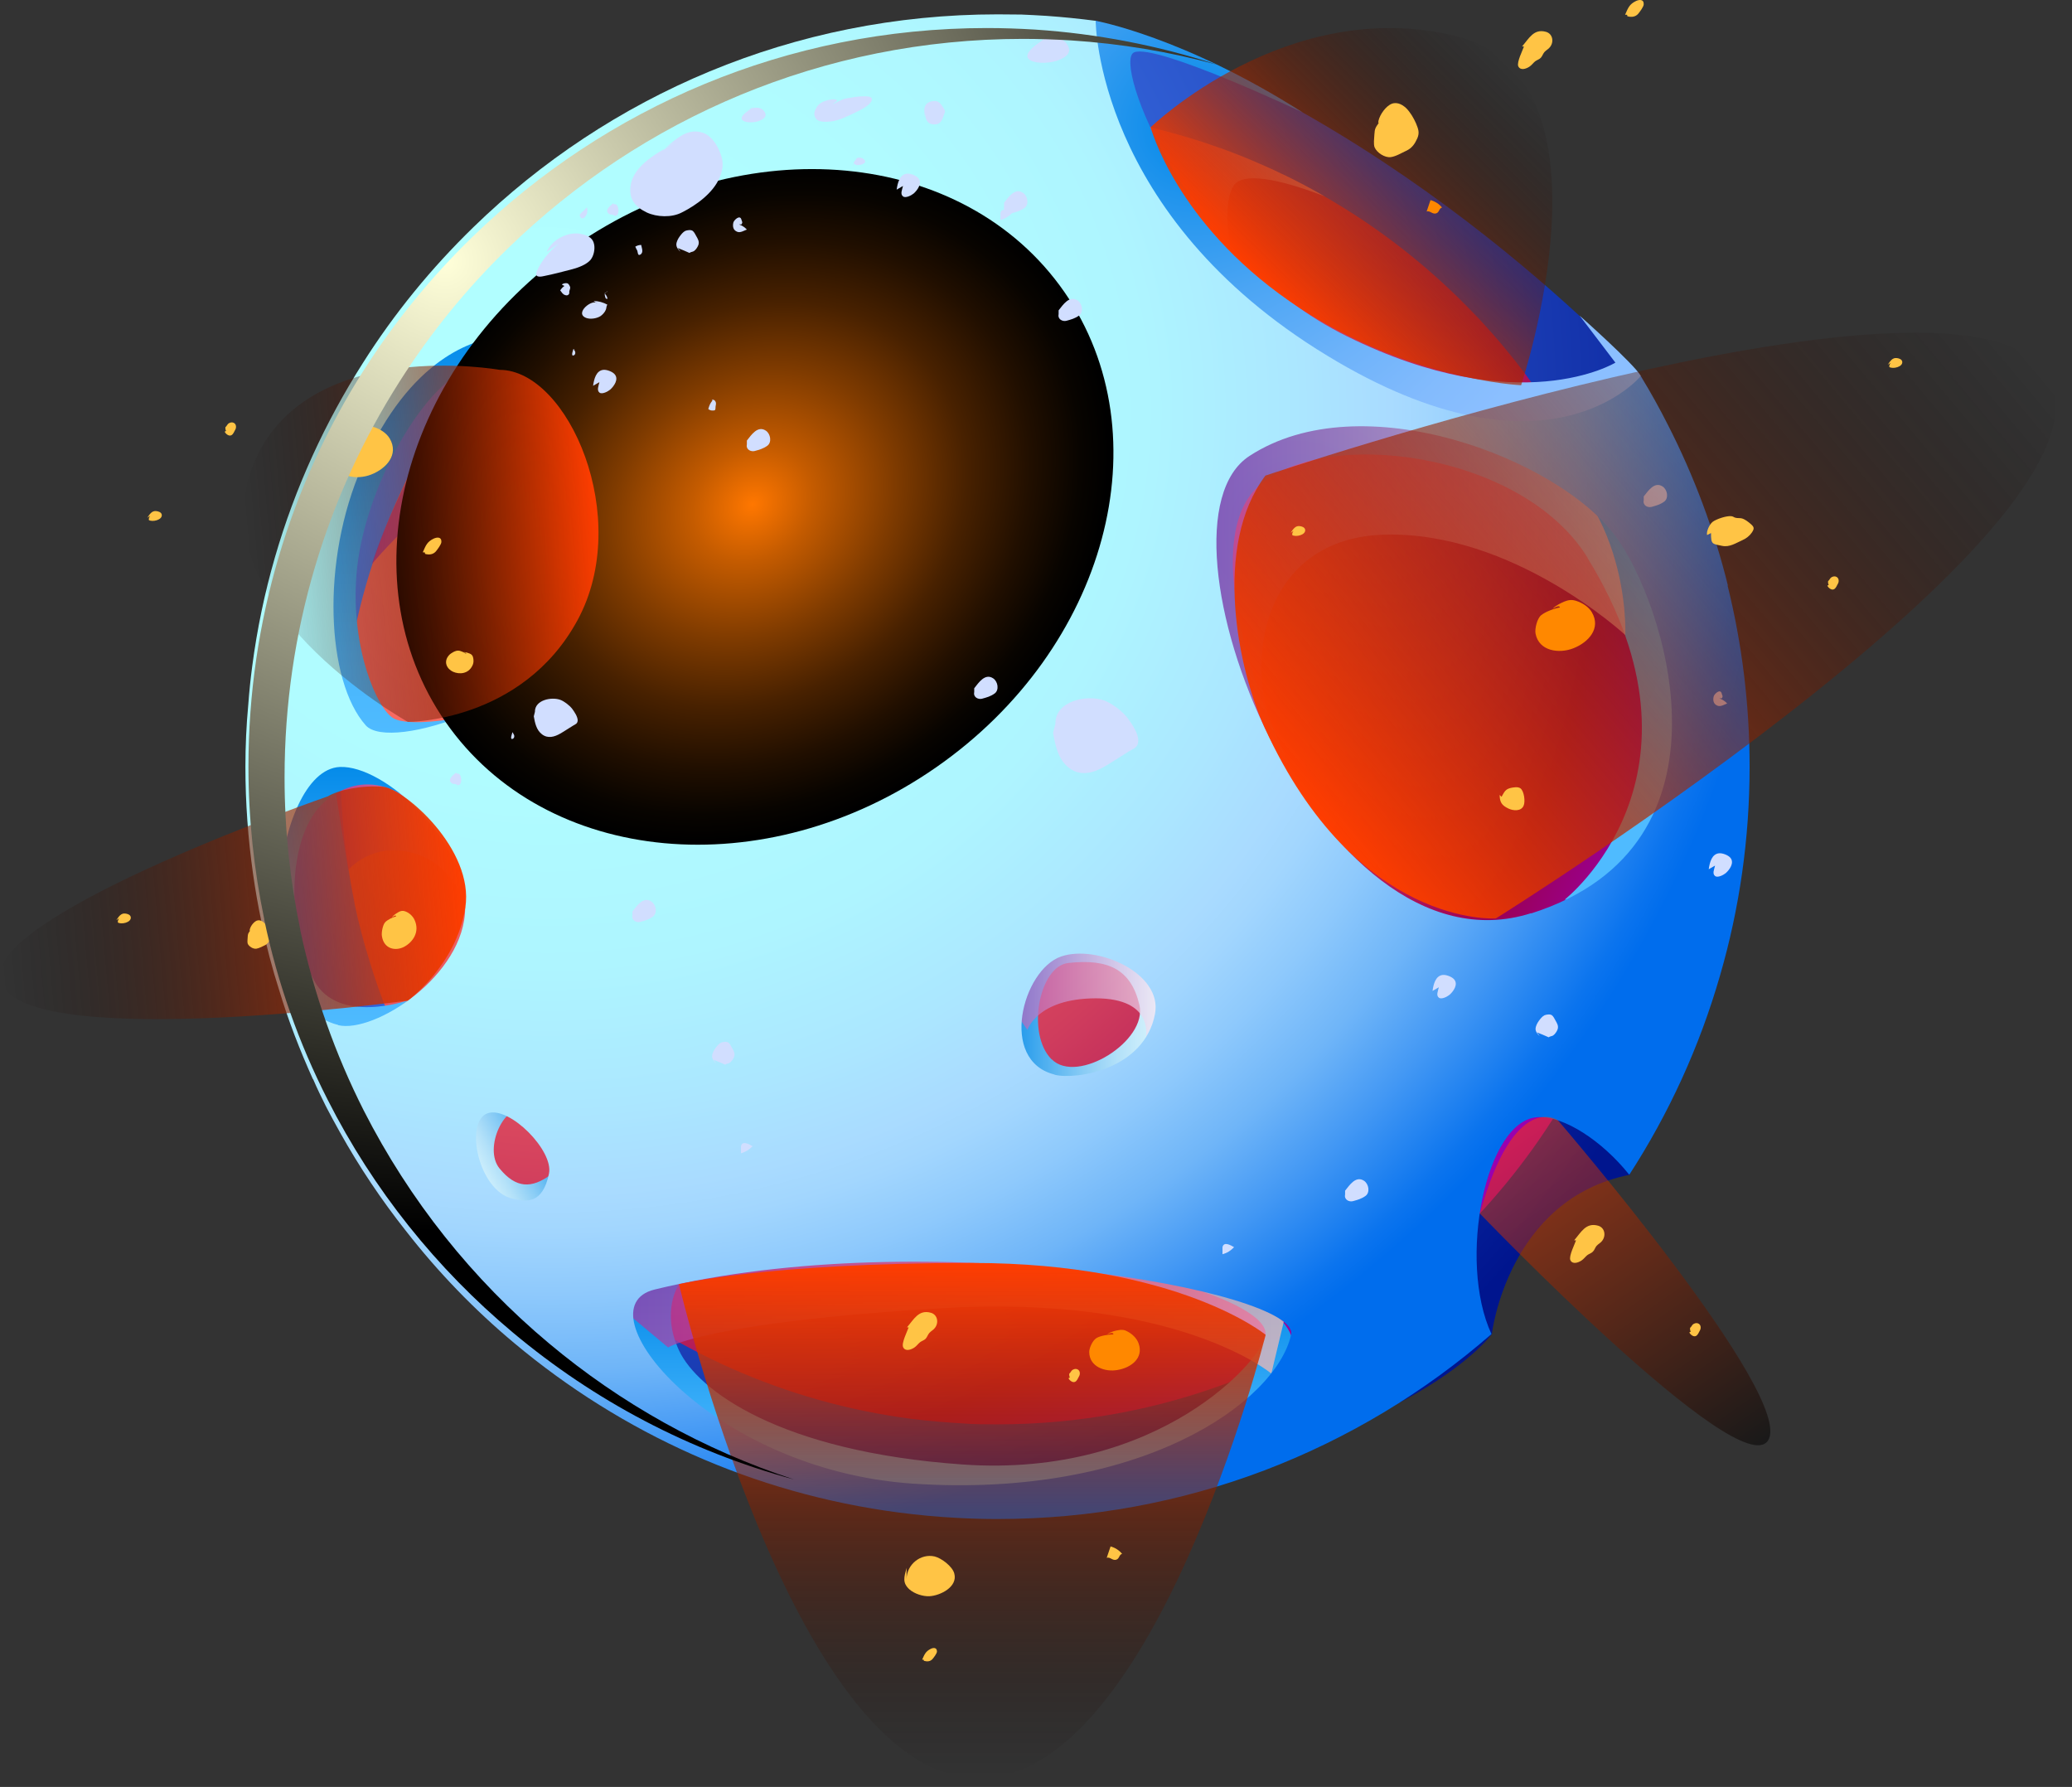 <?xml version="1.0" encoding="UTF-8"?> <svg xmlns="http://www.w3.org/2000/svg" width="109" height="94" viewBox="0 0 109 94" fill="none"><rect x="0" y="0" width="109" height="94" fill="#333333" stroke="none"/> <path fill-rule="evenodd" clip-rule="evenodd" d="M86.32 19.796C86.32 19.796 74.02 6.275 57.64 1.095C57.64 1.095 28.27 6.205 21.3 18.015C14.33 29.826 10.38 50.785 21.3 63.656C32.22 76.525 44.45 80.665 59.53 78.135C74.61 75.606 78.48 70.175 78.48 70.175C78.48 70.175 79.3 63.075 85.74 61.795C85.74 61.795 94.68 35.935 86.33 19.796H86.32Z" fill="url(#paint0_radial_909_1176)"></path> <path fill-rule="evenodd" clip-rule="evenodd" d="M87.07 40.335C87.07 43.655 86.6 46.875 85.72 49.915C83.97 56.025 80.57 61.435 76.03 65.655C72.79 68.675 68.96 71.085 64.75 72.685C60.93 74.135 56.8 74.925 52.47 74.925C51.86 74.925 51.24 74.925 50.63 74.875C49.73 74.825 48.83 74.745 47.94 74.635C41.26 73.765 35.19 70.985 30.27 66.855C28.42 65.315 26.74 63.575 25.26 61.685C24.14 60.255 23.12 58.745 22.23 57.145C22.02 56.765 21.82 56.375 21.61 55.995C21.61 55.975 21.61 55.975 21.61 55.955C21.39 55.545 21.2 55.125 21.01 54.705C20.41 53.385 19.88 52.015 19.46 50.615C19.14 49.605 18.87 48.575 18.65 47.525C18.65 47.525 18.65 47.505 18.65 47.495C18.5 46.755 18.37 46.015 18.27 45.255C18.04 43.645 17.92 42.015 17.92 40.355C17.92 39.395 17.95 38.435 18.04 37.505C18.09 36.905 18.16 36.325 18.23 35.725C18.67 32.315 19.62 29.075 21 26.065C21.67 24.585 22.45 23.155 23.31 21.795C24.76 19.515 26.47 17.425 28.39 15.555C34.62 9.495 43.13 5.765 52.5 5.765C52.87 5.765 53.23 5.765 53.59 5.785C53.98 5.805 54.36 5.815 54.75 5.835C55.14 5.855 55.53 5.885 55.91 5.935C57.49 6.095 59.04 6.345 60.55 6.715C61.64 6.985 62.72 7.285 63.77 7.655C64.49 7.895 65.19 8.165 65.88 8.455C66.39 8.675 66.9 8.895 67.41 9.145C67.5 9.185 67.58 9.225 67.67 9.265C68.36 9.605 69.04 9.965 69.7 10.345C72.26 11.815 74.61 13.605 76.71 15.655C77.08 16.025 77.45 16.395 77.82 16.785C78.06 17.045 78.3 17.315 78.54 17.585C78.94 18.035 79.33 18.515 79.71 18.985C81.09 20.735 82.3 22.625 83.32 24.615C84.5 26.935 85.44 29.415 86.08 32.005C86.74 34.675 87.09 37.455 87.09 40.345L87.07 40.335Z" fill="url(#paint1_radial_909_1176)"></path> <path fill-rule="evenodd" clip-rule="evenodd" d="M83.52 29.345C80.06 23.725 69.54 22.425 66.16 25.615C63.14 28.455 65.89 37.035 69.02 42.485C69.02 42.485 59.52 28.475 65.79 22.845C72.06 17.215 84.89 24.415 87.51 28.845C90.13 33.275 89.22 41.685 87.51 44.675C85.8 47.665 82.31 47.325 82.31 47.325C82.31 47.325 90.59 40.845 83.51 29.345H83.52Z" fill="url(#paint2_radial_909_1176)"></path> <path style="mix-blend-mode:multiply" opacity="0.71" fill-rule="evenodd" clip-rule="evenodd" d="M19.56 29.675C19.56 29.675 24.8 23.315 28.66 24.205C32.52 25.095 30.6 31.965 30.6 31.965L34.49 20.785C34.49 20.785 27.38 17.895 25.03 19.225C25.03 19.225 21.28 24.405 19.56 29.675Z" fill="url(#paint3_linear_909_1176)"></path> <path fill-rule="evenodd" clip-rule="evenodd" d="M35.72 67.555C35.72 67.555 34.75 68.945 35.72 71.035C36.69 73.115 40.99 76.355 50.62 77.035C61.06 77.775 66.5 71.395 66.58 70.215C66.66 69.035 63.35 67.975 63.35 67.975C63.35 67.975 67.05 68.105 67.92 70.235C68.79 72.365 61.73 79.765 49.97 78.725C38.21 77.685 32.4 70.705 32.47 68.835C32.54 66.965 35.72 67.565 35.72 67.565V67.555Z" fill="url(#paint4_linear_909_1176)"></path> <path fill-rule="evenodd" clip-rule="evenodd" d="M28.67 19.845C28.67 19.845 27.01 18.725 25.04 19.225C22.39 19.885 19.09 25.725 18.75 30.255C18.45 34.175 19.87 37.325 20.7 37.785C21.53 38.245 24.02 37.785 24.02 37.785C24.02 37.785 21.73 39.445 18.45 38.295C15.17 37.145 16.75 27.455 18.45 23.305C20.15 19.155 25.45 16.475 26.79 16.755C28.13 17.035 28.68 19.845 28.68 19.845H28.67Z" fill="url(#paint5_linear_909_1176)"></path> <path fill-rule="evenodd" clip-rule="evenodd" d="M62.61 49.405C61.78 48.295 57.03 47.145 57.03 47.145L54.61 49.825C52.84 50.335 51.59 55.915 53.11 57.155C54.63 58.405 60.67 58.125 61.6 55.775C62.52 53.425 63.44 50.515 62.61 49.415V49.405ZM55.32 55.725C53.98 54.385 54.66 50.825 56.2 50.655C58.28 50.425 59.5 50.975 59.94 52.865C60.38 54.755 56.67 57.065 55.33 55.725H55.32Z" fill="url(#paint6_linear_909_1176)"></path> <path fill-rule="evenodd" clip-rule="evenodd" d="M26.06 64.385C26.87 64.845 29.73 64.225 29.73 64.225L30.08 61.875C30.83 61.055 29.59 57.225 28.38 56.875C27.17 56.525 24.12 58.405 24.44 60.135C24.76 61.865 25.26 63.935 26.07 64.395L26.06 64.385ZM27.71 58.385C28.86 58.845 29.71 61.255 28.97 61.795C27.97 62.525 27.15 62.525 26.28 61.465C25.41 60.405 26.56 57.925 27.71 58.375V58.385Z" fill="url(#paint7_linear_909_1176)"></path> <path style="mix-blend-mode:multiply" opacity="0.71" fill-rule="evenodd" clip-rule="evenodd" d="M85.5 33.405C85.5 33.405 79.58 27.915 72.79 28.125C66 28.335 65.1 35.815 67.72 39.965C70.33 44.115 59.98 36.735 59.98 36.735V20.775C59.98 20.775 72.54 19.535 79.21 22.555C85.88 25.575 85.5 33.395 85.5 33.395V33.405Z" fill="url(#paint8_linear_909_1176)"></path> <path style="mix-blend-mode:multiply" opacity="0.71" fill-rule="evenodd" clip-rule="evenodd" d="M64.91 9.755C63.96 11.085 65.31 15.845 65.31 15.845L54.6 10.755L55.89 5.915C57.47 6.075 59.02 6.325 60.53 6.695C61.62 6.965 62.7 7.265 63.75 7.635C64.47 7.875 65.17 8.145 65.86 8.435C66.37 8.655 66.88 8.875 67.39 9.125C67.48 9.165 67.56 9.205 67.65 9.245C68.34 9.585 69.02 9.945 69.68 10.325C67.98 9.675 65.51 8.905 64.9 9.755H64.91Z" fill="url(#paint9_linear_909_1176)"></path> <path style="mix-blend-mode:multiply" opacity="0.71" fill-rule="evenodd" clip-rule="evenodd" d="M18.32 45.765C18.32 45.765 19.57 44.245 21.78 44.885C23.99 45.525 24.48 47.735 24.48 47.735L26.28 41.305L18.9 39.695L17.55 40.975L18.32 45.775V45.765Z" fill="url(#paint10_linear_909_1176)"></path> <path style="mix-blend-mode:multiply" opacity="0.71" fill-rule="evenodd" clip-rule="evenodd" d="M54.05 54.175C54.05 54.175 54.55 52.525 57.64 52.515C60.73 52.515 60.28 54.555 60.28 54.555L62.38 50.605L56.24 46.935L50.62 49.325L54.05 54.175Z" fill="url(#paint11_linear_909_1176)"></path> <path style="mix-blend-mode:multiply" opacity="0.71" fill-rule="evenodd" clip-rule="evenodd" d="M35.14 70.885C35.14 70.885 37.13 69.555 49.54 68.815C61.94 68.075 66.88 72.255 66.88 72.255L68.29 66.375L43.56 61.135L31.96 64.545L31.28 67.655L35.14 70.875V70.885Z" fill="url(#paint12_linear_909_1176)"></path> <path fill-rule="evenodd" clip-rule="evenodd" d="M21.23 41.875C21.23 41.875 19.23 40.325 17.09 42.165C15.05 43.915 15.06 48.855 16.52 51.575C17.78 53.915 21.45 52.625 21.45 52.625C21.45 52.625 18.52 55.265 16.21 53.645C13.9 52.035 13.44 43.085 15.47 40.545C17.5 38.005 21.22 41.865 21.22 41.865L21.23 41.875Z" fill="url(#paint13_linear_909_1176)"></path> <path fill-rule="evenodd" clip-rule="evenodd" d="M90.9 30.805C90.17 27.845 89.1 25.005 87.74 22.345C87.3 21.475 86.83 20.625 86.32 19.795C83.3 21.265 78.66 21.965 72.25 18.725C63.65 14.385 59.44 5.965 57.64 1.095C56.79 0.985 55.92 0.895 55.06 0.835C54.61 0.805 54.17 0.785 53.73 0.765C53.32 0.765 52.9 0.755 52.48 0.755C41.75 0.755 32.03 5.015 24.9 11.955C22.69 14.105 20.74 16.485 19.09 19.095C18.1 20.655 17.21 22.285 16.44 23.975C14.87 27.425 13.78 31.135 13.27 35.035C13.18 35.715 13.11 36.385 13.06 37.075C12.96 38.145 12.91 39.235 12.91 40.335C12.91 42.245 13.05 44.105 13.31 45.955C13.43 46.815 13.58 47.665 13.76 48.515C13.76 48.515 13.76 48.535 13.76 48.555C14.01 49.755 14.32 50.945 14.69 52.095C15.17 53.695 15.78 55.255 16.46 56.765H16.47C16.68 57.255 16.91 57.725 17.15 58.205C17.16 58.215 17.17 58.225 17.17 58.245C17.4 58.685 17.64 59.125 17.88 59.555C18.9 61.385 20.06 63.115 21.35 64.745C23.04 66.915 24.96 68.905 27.07 70.665C32.71 75.385 39.64 78.565 47.29 79.565C48.3 79.695 49.33 79.795 50.36 79.845C51.05 79.885 51.76 79.905 52.46 79.905C57.42 79.905 62.14 79.005 66.52 77.345C70.93 75.665 74.96 73.225 78.46 70.175C76.67 66.325 78.15 58.885 80.91 58.765C82.27 58.705 84.27 59.995 85.71 61.795C87.79 58.585 89.41 55.055 90.49 51.295C91.5 47.815 92.04 44.135 92.04 40.335C92.04 37.045 91.64 33.855 90.88 30.795L90.9 30.805ZM17.79 53.915C12.91 52.735 14.33 40.495 17.88 40.345C20.23 40.245 24.47 44.175 24.47 47.745C24.47 51.315 19.68 54.385 17.78 53.925L17.79 53.915ZM55.48 56.525C52.53 55.795 53.79 51.015 55.82 50.315C57.7 49.665 61.17 51.185 60.76 53.335C60.21 56.255 56.62 56.815 55.48 56.535V56.525ZM26.97 63.055C25.15 62.645 24.41 58.955 25.67 58.555C26.83 58.195 29.13 60.535 28.88 61.735C28.54 63.375 27.67 63.215 26.97 63.055ZM30.37 32.625C28.74 36.855 20.52 39.595 19.24 38.155C17.18 35.845 16.85 29.525 19.06 24.505C21.6 18.725 25.01 17.865 26.3 17.705C27.59 17.555 33.48 24.505 30.36 32.625H30.37ZM48.04 78.045C37.36 77.335 30.49 68.805 34.43 67.835C48.81 64.325 68.43 67.925 67.92 70.215C67.11 73.775 60 78.835 48.04 78.045ZM80.55 48.035C69.25 51.625 60.02 27.695 65.73 23.985C71.63 20.135 81.95 24.115 84.98 28.195C87.52 31.605 91.85 44.445 80.56 48.045L80.55 48.035Z" fill="url(#paint14_radial_909_1176)"></path> <path style="mix-blend-mode:screen" d="M49.238 40.369C58.227 34.122 61.249 22.922 55.988 15.353C50.727 7.784 39.176 6.712 30.188 12.959C21.199 19.206 18.177 30.407 23.438 37.976C28.698 45.545 40.25 46.616 49.238 40.369Z" fill="url(#paint15_radial_909_1176)"></path> <path fill-rule="evenodd" clip-rule="evenodd" d="M68.53 5.915C68.53 5.915 60.81 2.265 59.66 2.755C58.51 3.245 62.4 13.525 70.87 17.695C79.93 22.166 84.98 19.076 84.98 19.076L83.1 16.605C83.1 16.605 85.94 19.125 86.32 19.776C86.32 19.776 81.44 25.776 69.83 18.715C57.64 11.316 57.64 1.095 57.64 1.095C57.64 1.095 62.26 1.925 68.53 5.915Z" fill="url(#paint16_radial_909_1176)"></path> <g style="mix-blend-mode:multiply"> <path fill-rule="evenodd" clip-rule="evenodd" d="M32.27 10.685C32.11 10.815 31.77 11.065 32.04 11.255C32.11 11.305 32.18 11.275 32.26 11.305C32.32 11.325 32.34 11.375 32.41 11.345C32.63 11.265 32.54 10.635 32.29 10.755L32.27 10.685Z" fill="#D1DEFF"></path> <path fill-rule="evenodd" clip-rule="evenodd" d="M24 40.635C23.84 40.765 23.5 41.015 23.77 41.205C23.84 41.255 23.91 41.225 23.99 41.255C24.05 41.275 24.07 41.325 24.14 41.295C24.36 41.215 24.27 40.585 24.02 40.705L24 40.635Z" fill="#D1DEFF"></path> <path fill-rule="evenodd" clip-rule="evenodd" d="M33.42 12.975C33.52 12.915 33.62 12.885 33.73 12.885C33.75 13.025 33.88 13.285 33.68 13.395C33.52 13.485 33.57 13.195 33.49 13.125L33.42 12.975Z" fill="#D1DEFF"></path> <path fill-rule="evenodd" clip-rule="evenodd" d="M35.65 13.045C35.86 13.125 36.07 13.215 36.27 13.305C36.34 13.245 36.44 13.255 36.51 13.205C36.61 13.135 36.7 12.995 36.74 12.885C36.8 12.705 36.71 12.565 36.63 12.425C36.58 12.335 36.52 12.205 36.44 12.145C36.34 12.075 36.16 12.105 36.05 12.145C35.93 12.205 35.83 12.335 35.75 12.445C35.67 12.555 35.58 12.725 35.58 12.865C35.58 13.005 35.69 13.165 35.8 13.235L35.65 13.045Z" fill="#D1DEFF"></path> <path fill-rule="evenodd" clip-rule="evenodd" d="M37.53 55.745C37.74 55.825 37.95 55.915 38.15 56.005C38.22 55.945 38.32 55.955 38.39 55.905C38.49 55.835 38.58 55.695 38.62 55.585C38.68 55.405 38.59 55.265 38.51 55.125C38.46 55.035 38.4 54.905 38.32 54.845C38.22 54.775 38.04 54.805 37.93 54.845C37.81 54.905 37.71 55.035 37.63 55.145C37.55 55.255 37.46 55.425 37.46 55.565C37.46 55.705 37.57 55.865 37.68 55.935L37.53 55.745Z" fill="#D1DEFF"></path> <path fill-rule="evenodd" clip-rule="evenodd" d="M80.85 54.305C81.06 54.385 81.27 54.475 81.47 54.565C81.54 54.505 81.64 54.515 81.71 54.465C81.81 54.395 81.9 54.255 81.94 54.145C82 53.965 81.91 53.825 81.83 53.685C81.78 53.595 81.72 53.465 81.64 53.405C81.54 53.335 81.36 53.365 81.25 53.405C81.13 53.465 81.03 53.595 80.95 53.705C80.87 53.815 80.78 53.985 80.78 54.125C80.78 54.265 80.89 54.425 81 54.495L80.85 54.305Z" fill="#D1DEFF"></path> <path fill-rule="evenodd" clip-rule="evenodd" d="M29.69 15.045C29.6 15.105 29.53 15.185 29.47 15.275C29.56 15.385 29.6 15.485 29.74 15.525C29.8 15.545 29.86 15.545 29.91 15.495C29.97 15.435 29.94 15.365 29.95 15.315C29.99 15.175 30.03 15.135 29.95 15.005C29.9 14.925 29.87 14.895 29.78 14.895C29.72 14.895 29.59 14.915 29.56 14.975L29.68 15.035L29.69 15.045Z" fill="#D1DEFF"></path> <path fill-rule="evenodd" clip-rule="evenodd" d="M30.17 18.355C30.17 18.355 29.99 18.795 30.2 18.685C30.3 18.625 30.27 18.465 30.2 18.415V18.375L30.17 18.355Z" fill="#D1DEFF"></path> <path fill-rule="evenodd" clip-rule="evenodd" d="M26.96 38.525C26.96 38.525 26.78 38.965 26.99 38.855C27.09 38.795 27.06 38.635 26.99 38.585C26.99 38.575 26.99 38.555 27 38.545L26.96 38.525Z" fill="#D1DEFF"></path> <path fill-rule="evenodd" clip-rule="evenodd" d="M37.48 21.065C37.34 21.245 37.32 21.325 37.26 21.515C37.32 21.575 37.44 21.605 37.51 21.595C37.63 21.595 37.64 21.555 37.64 21.435C37.64 21.345 37.68 21.265 37.66 21.175C37.64 21.085 37.54 20.985 37.44 21.045L37.48 21.065Z" fill="#D1DEFF"></path> <path fill-rule="evenodd" clip-rule="evenodd" d="M31.81 15.445C31.89 15.515 31.94 15.605 31.96 15.715C31.85 15.745 31.84 15.635 31.82 15.545C31.79 15.405 31.86 15.445 31.92 15.335C31.93 15.335 31.94 15.335 31.96 15.335L31.81 15.425V15.445Z" fill="#D1DEFF"></path> <path fill-rule="evenodd" clip-rule="evenodd" d="M30.71 11.085C30.62 11.145 30.55 11.225 30.49 11.315C30.54 11.385 30.52 11.495 30.64 11.485C30.73 11.485 30.8 11.385 30.84 11.315C30.89 11.235 30.89 11.165 30.9 11.075C30.9 11.025 30.9 10.835 30.82 10.965L30.71 11.075V11.085Z" fill="#D1DEFF"></path> <path fill-rule="evenodd" clip-rule="evenodd" d="M44.85 8.815C44.88 8.715 44.89 8.575 44.95 8.485C44.96 8.455 45 8.435 45.02 8.405C45.08 8.315 45.06 8.305 45.16 8.295C45.27 8.295 45.35 8.295 45.44 8.375C45.75 8.625 44.96 8.815 44.93 8.575L44.85 8.805V8.815Z" fill="#D1DEFF"></path> <path fill-rule="evenodd" clip-rule="evenodd" d="M47.5 9.795C47.46 9.975 47.34 10.215 47.51 10.335C47.65 10.435 47.95 10.275 48.07 10.175C48.27 9.995 48.52 9.645 48.32 9.385C48.21 9.235 47.89 9.115 47.71 9.135C47.33 9.175 47.22 9.615 47.17 9.975L47.5 9.785V9.795Z" fill="#D1DEFF"></path> <path fill-rule="evenodd" clip-rule="evenodd" d="M31.53 20.115C31.49 20.295 31.38 20.535 31.54 20.655C31.68 20.755 31.98 20.595 32.1 20.495C32.3 20.315 32.55 19.965 32.35 19.705C32.24 19.555 31.92 19.435 31.74 19.455C31.36 19.495 31.25 19.935 31.2 20.295L31.53 20.105V20.115Z" fill="#D1DEFF"></path> <path fill-rule="evenodd" clip-rule="evenodd" d="M75.69 51.945C75.65 52.125 75.53 52.365 75.7 52.485C75.84 52.585 76.14 52.425 76.26 52.325C76.46 52.145 76.71 51.795 76.51 51.535C76.4 51.385 76.08 51.265 75.9 51.285C75.52 51.325 75.41 51.765 75.36 52.125L75.69 51.935V51.945Z" fill="#D1DEFF"></path> <path fill-rule="evenodd" clip-rule="evenodd" d="M90.22 45.545C90.18 45.725 90.06 45.965 90.23 46.085C90.37 46.185 90.67 46.025 90.79 45.925C90.99 45.745 91.24 45.395 91.04 45.135C90.93 44.985 90.61 44.865 90.43 44.885C90.05 44.925 89.94 45.365 89.89 45.725L90.22 45.535V45.545Z" fill="#D1DEFF"></path> <path fill-rule="evenodd" clip-rule="evenodd" d="M48.66 6.165C48.62 5.855 48.56 5.555 48.84 5.395C48.99 5.305 49.26 5.275 49.4 5.385C49.5 5.465 49.59 5.605 49.65 5.705C49.74 5.865 49.72 5.865 49.67 6.005C49.56 6.335 49.48 6.545 49.16 6.545C48.73 6.545 48.66 6.215 48.66 5.795V6.165Z" fill="#D1DEFF"></path> <path fill-rule="evenodd" clip-rule="evenodd" d="M52.63 11.575C52.86 11.515 53.07 11.385 53.24 11.205C53.07 11.105 52.7 10.885 52.63 11.205V11.575Z" fill="#D1DEFF"></path> <path fill-rule="evenodd" clip-rule="evenodd" d="M38.98 60.665C39.21 60.605 39.42 60.475 39.59 60.295C39.42 60.195 39.05 59.975 38.98 60.295V60.665Z" fill="#D1DEFF"></path> <path fill-rule="evenodd" clip-rule="evenodd" d="M64.31 65.975C64.55 65.915 64.75 65.785 64.92 65.605C64.75 65.505 64.38 65.285 64.31 65.605V65.975Z" fill="#D1DEFF"></path> <path fill-rule="evenodd" clip-rule="evenodd" d="M55.69 16.325C55.92 16.035 56.26 15.515 56.69 15.805C56.94 15.975 57.01 16.415 56.77 16.595C56.55 16.755 56.35 16.805 56.1 16.875C55.91 16.925 55.63 16.805 55.69 16.525V16.335V16.325Z" fill="#D1DEFF"></path> <path fill-rule="evenodd" clip-rule="evenodd" d="M33.27 47.945C33.5 47.655 33.84 47.135 34.27 47.425C34.52 47.595 34.59 48.035 34.35 48.215C34.13 48.375 33.93 48.425 33.68 48.495C33.49 48.545 33.21 48.425 33.27 48.145V47.955V47.945Z" fill="#D1DEFF"></path> <path fill-rule="evenodd" clip-rule="evenodd" d="M70.76 62.635C70.99 62.345 71.33 61.825 71.76 62.115C72.01 62.285 72.08 62.725 71.84 62.905C71.62 63.065 71.42 63.115 71.17 63.185C70.98 63.235 70.7 63.115 70.76 62.835V62.645V62.635Z" fill="#D1DEFF"></path> <path fill-rule="evenodd" clip-rule="evenodd" d="M39.29 23.175C39.52 22.885 39.86 22.365 40.29 22.655C40.54 22.825 40.61 23.265 40.37 23.445C40.15 23.605 39.95 23.655 39.7 23.725C39.51 23.775 39.23 23.655 39.29 23.375V23.185V23.175Z" fill="#D1DEFF"></path> <path fill-rule="evenodd" clip-rule="evenodd" d="M52.82 10.665C53.05 10.375 53.39 9.855 53.82 10.145C54.07 10.315 54.14 10.755 53.9 10.935C53.68 11.095 53.48 11.145 53.23 11.215C53.04 11.265 52.76 11.145 52.82 10.865V10.675V10.665Z" fill="#D1DEFF"></path> <path fill-rule="evenodd" clip-rule="evenodd" d="M86.47 26.115C86.7 25.825 87.04 25.305 87.47 25.595C87.72 25.765 87.79 26.205 87.55 26.385C87.33 26.545 87.13 26.595 86.88 26.665C86.69 26.715 86.41 26.595 86.47 26.315V26.125V26.115Z" fill="#D1DEFF"></path> <path fill-rule="evenodd" clip-rule="evenodd" d="M51.25 36.205C51.48 35.915 51.82 35.395 52.25 35.685C52.5 35.855 52.57 36.295 52.33 36.475C52.11 36.635 51.91 36.685 51.66 36.755C51.47 36.805 51.19 36.685 51.25 36.405V36.215V36.205Z" fill="#D1DEFF"></path> <path fill-rule="evenodd" clip-rule="evenodd" d="M35.54 7.465C34.71 7.995 33.32 8.645 33.17 9.785C33.08 10.475 33.4 10.875 34.02 11.175C34.55 11.425 35.34 11.455 35.87 11.175C36.63 10.795 37.51 10.155 37.85 9.355C38.1 8.775 38.06 8.375 37.78 7.795C37.63 7.485 37.34 7.115 37.01 6.995C35.95 6.625 35.31 7.665 34.53 8.135L35.54 7.465Z" fill="#D1DEFF"></path> <path fill-rule="evenodd" clip-rule="evenodd" d="M38.88 11.805C39.04 11.865 39.18 11.955 39.29 12.075C39.13 12.135 38.95 12.255 38.79 12.195C38.57 12.115 38.53 11.915 38.58 11.705C38.61 11.595 38.81 11.395 38.93 11.445C38.99 11.475 39 11.545 39.02 11.605C39.06 11.715 39.06 11.685 39.01 11.805H38.89H38.88Z" fill="#D1DEFF"></path> <path fill-rule="evenodd" clip-rule="evenodd" d="M90.45 36.735C90.61 36.795 90.75 36.885 90.86 37.005C90.7 37.065 90.52 37.185 90.36 37.125C90.14 37.045 90.1 36.845 90.15 36.635C90.18 36.525 90.38 36.325 90.5 36.375C90.56 36.405 90.57 36.475 90.59 36.535C90.63 36.645 90.63 36.615 90.58 36.735H90.46H90.45Z" fill="#D1DEFF"></path> <path fill-rule="evenodd" clip-rule="evenodd" d="M29.37 12.825C28.91 13.225 28.48 13.705 28.24 14.275C28.12 14.565 28.34 14.585 28.6 14.525C29.11 14.425 29.63 14.285 30.13 14.155C30.43 14.075 30.86 13.915 31.07 13.665C31.23 13.465 31.3 13.135 31.26 12.885C31.21 12.545 30.97 12.405 30.65 12.325C29.94 12.125 29.02 12.595 28.76 13.255L29.36 12.825H29.37Z" fill="#D1DEFF"></path> <path fill-rule="evenodd" clip-rule="evenodd" d="M31.23 15.835C31.49 15.835 31.73 15.905 31.95 16.025C31.89 16.105 31.91 16.205 31.87 16.295C31.82 16.425 31.69 16.565 31.58 16.635C31.38 16.755 31.06 16.805 30.84 16.725C30.18 16.475 31.19 15.685 31.42 15.965L31.24 15.845L31.23 15.835Z" fill="#D1DEFF"></path> <path fill-rule="evenodd" clip-rule="evenodd" d="M43.79 5.495C44.04 5.375 44.26 5.225 44.53 5.175C44.84 5.125 45.12 5.065 45.44 5.065C45.6 5.065 45.95 5.055 45.85 5.305C45.74 5.585 45.14 5.845 44.9 5.965C44.49 6.155 44.11 6.355 43.65 6.395C43.42 6.415 43.03 6.435 42.9 6.205C42.79 6.005 42.84 5.845 42.95 5.665C43.06 5.475 43.18 5.395 43.39 5.315C43.49 5.275 44.02 5.135 44.04 5.305L43.8 5.485L43.79 5.495Z" fill="#D1DEFF"></path> <path fill-rule="evenodd" clip-rule="evenodd" d="M39.67 5.615C39.56 5.695 38.72 6.155 39.12 6.365C39.33 6.475 39.76 6.445 39.97 6.345C40.16 6.265 40.36 6.135 40.24 5.915C39.99 5.465 39.38 5.725 39.06 5.915L39.67 5.615Z" fill="#D1DEFF"></path> <path fill-rule="evenodd" clip-rule="evenodd" d="M55.18 1.895C54.99 2.035 53.54 2.835 54.23 3.185C54.6 3.375 55.33 3.315 55.71 3.155C56.05 3.015 56.39 2.795 56.18 2.405C55.75 1.625 54.68 2.075 54.13 2.415L55.18 1.885V1.895Z" fill="#D1DEFF"></path> <path fill-rule="evenodd" clip-rule="evenodd" d="M28.08 37.675C28.14 38.015 28.21 38.395 28.51 38.625C28.82 38.865 29.17 38.765 29.48 38.585C29.71 38.455 29.92 38.305 30.14 38.175C30.27 38.095 30.38 38.075 30.39 37.895C30.39 37.695 30.21 37.435 30.1 37.285C29.96 37.105 29.69 36.895 29.48 36.815C29.02 36.645 28.13 36.815 28.14 37.445L28.08 37.685V37.675Z" fill="#D1DEFF"></path> <path fill-rule="evenodd" clip-rule="evenodd" d="M55.4 38.555C55.52 39.225 55.66 39.955 56.24 40.395C56.84 40.855 57.52 40.665 58.12 40.315C58.56 40.055 58.97 39.785 59.4 39.515C59.65 39.365 59.87 39.325 59.88 38.965C59.89 38.585 59.54 38.065 59.32 37.775C59.06 37.425 58.52 37.015 58.11 36.855C57.21 36.515 55.5 36.855 55.52 38.075L55.4 38.545V38.555Z" fill="#D1DEFF"></path> </g> <path style="mix-blend-mode:screen" fill-rule="evenodd" clip-rule="evenodd" d="M66.58 25.015C66.58 25.015 101.73 13.155 107.33 19.235C113.88 26.345 78.69 48.315 78.69 48.315C78.69 48.315 71.36 48.815 66.54 38.305C65.12 35.195 63.78 28.735 66.57 25.015H66.58Z" fill="url(#paint17_linear_909_1176)"></path> <path style="mix-blend-mode:screen" fill-rule="evenodd" clip-rule="evenodd" d="M35.72 67.555C35.72 67.555 41.68 92.885 51.13 93.535C60.58 94.185 66.58 70.215 66.58 70.215C66.58 70.215 61.99 66.435 51.13 66.435C40.27 66.435 35.72 67.555 35.72 67.555Z" fill="url(#paint18_linear_909_1176)"></path> <path style="mix-blend-mode:screen" fill-rule="evenodd" clip-rule="evenodd" d="M26.28 19.455C26.28 19.455 16.47 17.705 13.49 24.055C9.94 31.585 21.46 37.975 21.46 37.975C21.46 37.975 27.46 38.005 30.38 32.625C33.3 27.255 29.9 19.475 26.29 19.455H26.28Z" fill="url(#paint19_linear_909_1176)"></path> <path style="mix-blend-mode:screen" fill-rule="evenodd" clip-rule="evenodd" d="M17.23 41.895C17.23 41.895 0 47.875 0 51.285C0 55.555 21.45 52.635 21.45 52.635C21.45 52.635 24.01 50.795 24.48 47.735C24.95 44.675 21.26 41.475 20.14 41.385C19.03 41.295 17.78 41.555 17.22 41.905L17.23 41.895Z" fill="url(#paint20_linear_909_1176)"></path> <path style="mix-blend-mode:screen" fill-rule="evenodd" clip-rule="evenodd" d="M60.53 6.695C60.53 6.695 67.72 -0.275 76.58 1.895C85.44 4.065 80.02 20.265 80.02 20.265C80.02 20.265 73.82 19.985 67.84 15.845C61.86 11.705 60.53 6.695 60.53 6.695Z" fill="url(#paint21_linear_909_1176)"></path> <path style="mix-blend-mode:screen" opacity="0.5" fill-rule="evenodd" clip-rule="evenodd" d="M77.85 63.835C77.85 63.835 91.52 78.075 93.01 75.775C94.49 73.495 81.96 58.935 81.96 58.935C81.96 58.935 79.67 57.305 77.85 63.835Z" fill="url(#paint22_linear_909_1176)"></path> <path fill-rule="evenodd" clip-rule="evenodd" d="M72.59 6.385C72.35 6.725 72.32 6.745 72.3 7.095C72.29 7.275 72.25 7.575 72.31 7.745C72.43 8.035 72.85 8.305 73.16 8.265C73.42 8.235 73.73 8.045 73.97 7.935C74.28 7.795 74.43 7.565 74.56 7.275C74.69 6.975 74.61 6.785 74.49 6.485C74.37 6.215 74.19 5.905 73.98 5.695C73.73 5.455 73.4 5.315 73.09 5.525C72.81 5.705 72.51 6.155 72.5 6.485L72.6 6.385H72.59Z" fill="#FFC445"></path> <path fill-rule="evenodd" clip-rule="evenodd" d="M13.18 48.925C13.05 49.105 13.04 49.115 13.03 49.295C13.03 49.385 13 49.545 13.03 49.635C13.09 49.785 13.31 49.925 13.48 49.905C13.62 49.885 13.78 49.795 13.91 49.735C14.07 49.665 14.15 49.545 14.22 49.385C14.29 49.225 14.25 49.125 14.18 48.975C14.12 48.835 14.02 48.665 13.91 48.555C13.78 48.425 13.6 48.355 13.44 48.465C13.29 48.565 13.13 48.795 13.13 48.975L13.18 48.925Z" fill="#FFC445"></path> <path fill-rule="evenodd" clip-rule="evenodd" d="M75.25 10.525C75.5 10.595 75.7 10.725 75.86 10.915C75.69 10.965 75.73 11.165 75.55 11.225C75.35 11.285 75.23 11.065 75.05 11.125L75.25 10.535V10.525Z" fill="#FF8800"></path> <path fill-rule="evenodd" clip-rule="evenodd" d="M58.42 81.346C58.67 81.415 58.87 81.546 59.03 81.736C58.86 81.785 58.9 81.986 58.72 82.046C58.52 82.106 58.4 81.885 58.22 81.945L58.42 81.356V81.346Z" fill="#FFC445"></path> <path fill-rule="evenodd" clip-rule="evenodd" d="M80.17 2.445C80.11 2.625 79.78 3.275 79.87 3.485C79.98 3.725 80.28 3.625 80.46 3.505C80.58 3.425 80.65 3.315 80.76 3.225C80.85 3.155 80.98 3.125 81.06 3.035C81.14 2.945 81.17 2.825 81.25 2.735C81.34 2.635 81.47 2.575 81.54 2.475C81.76 2.195 81.68 1.775 81.33 1.675C80.69 1.495 80.44 2.015 80.07 2.445H80.17Z" fill="#FFC445"></path> <path fill-rule="evenodd" clip-rule="evenodd" d="M82.91 65.245C82.85 65.425 82.52 66.075 82.61 66.285C82.72 66.525 83.02 66.425 83.2 66.305C83.32 66.225 83.39 66.115 83.5 66.025C83.59 65.955 83.72 65.925 83.8 65.835C83.89 65.745 83.91 65.625 83.99 65.535C84.08 65.435 84.21 65.375 84.28 65.275C84.5 64.995 84.42 64.575 84.07 64.475C83.43 64.295 83.18 64.815 82.81 65.245H82.91Z" fill="#FFC445"></path> <path fill-rule="evenodd" clip-rule="evenodd" d="M47.8 69.825C47.74 70.005 47.41 70.655 47.51 70.865C47.62 71.105 47.92 71.005 48.1 70.885C48.22 70.805 48.29 70.695 48.4 70.605C48.49 70.535 48.62 70.505 48.7 70.415C48.78 70.325 48.81 70.205 48.89 70.115C48.98 70.015 49.11 69.955 49.18 69.855C49.4 69.575 49.32 69.155 48.97 69.055C48.33 68.875 48.08 69.395 47.71 69.825H47.81H47.8Z" fill="#FFC445"></path> <path fill-rule="evenodd" clip-rule="evenodd" d="M85.49 0.775C85.65 0.415 85.71 0.225 86.06 0.055C86.23 -0.025 86.48 -0.055 86.47 0.225C86.47 0.355 86.26 0.625 86.18 0.725C86.03 0.895 85.82 0.915 85.61 0.855C85.61 0.825 85.6 0.805 85.59 0.775H85.49Z" fill="#FFC445"></path> <path fill-rule="evenodd" clip-rule="evenodd" d="M22.24 29.055C22.4 28.695 22.46 28.505 22.81 28.335C22.98 28.255 23.23 28.225 23.22 28.505C23.22 28.635 23.01 28.905 22.93 29.005C22.78 29.175 22.57 29.195 22.36 29.135C22.36 29.105 22.35 29.085 22.34 29.055H22.24Z" fill="#FFC445"></path> <path fill-rule="evenodd" clip-rule="evenodd" d="M48.51 87.305C48.64 87.015 48.69 86.875 48.96 86.735C49.1 86.665 49.29 86.655 49.29 86.875C49.29 86.975 49.12 87.195 49.06 87.265C48.94 87.405 48.78 87.415 48.6 87.365C48.6 87.345 48.6 87.325 48.59 87.305H48.51Z" fill="#FFC445"></path> <path fill-rule="evenodd" clip-rule="evenodd" d="M82.06 31.955C82.01 31.745 81.56 32.145 81.72 31.985C81.85 31.845 82.13 31.715 82.29 31.645C82.52 31.555 82.68 31.535 82.91 31.605C83.23 31.705 83.57 31.915 83.74 32.205C84.24 33.055 83.56 33.795 82.76 34.105C82.01 34.395 80.96 34.255 80.78 33.335C80.73 33.075 80.86 32.545 81.07 32.365C81.3 32.175 81.77 32.005 82.06 31.955Z" fill="#FF8800"></path> <path fill-rule="evenodd" clip-rule="evenodd" d="M20.84 48.205C20.81 48.055 20.55 48.345 20.64 48.225C20.72 48.125 20.88 48.025 20.97 47.975C21.1 47.905 21.2 47.895 21.33 47.945C21.52 48.015 21.71 48.175 21.81 48.395C22.1 49.025 21.71 49.575 21.24 49.815C20.8 50.035 20.19 49.925 20.09 49.235C20.06 49.045 20.14 48.645 20.26 48.515C20.39 48.375 20.67 48.245 20.84 48.205Z" fill="#FFC445"></path> <path fill-rule="evenodd" clip-rule="evenodd" d="M24.51 34.405C24.58 34.315 24.3 34.315 24.41 34.305C24.5 34.305 24.63 34.345 24.7 34.375C24.8 34.415 24.85 34.465 24.88 34.555C24.92 34.685 24.93 34.865 24.85 35.015C24.64 35.455 24.16 35.485 23.83 35.335C23.52 35.195 23.3 34.815 23.63 34.455C23.72 34.355 23.97 34.215 24.1 34.225C24.23 34.225 24.43 34.325 24.52 34.395L24.51 34.405Z" fill="#FFC445"></path> <path fill-rule="evenodd" clip-rule="evenodd" d="M58.57 70.185C58.56 70.005 58.13 70.265 58.29 70.155C58.42 70.065 58.67 69.995 58.81 69.975C59.01 69.935 59.15 69.945 59.32 70.045C59.57 70.175 59.81 70.405 59.9 70.675C60.17 71.445 59.5 71.945 58.79 72.065C58.13 72.185 57.3 71.895 57.3 71.115C57.3 70.895 57.49 70.485 57.7 70.375C57.92 70.255 58.33 70.195 58.57 70.195V70.185Z" fill="#FF8800"></path> <path fill-rule="evenodd" clip-rule="evenodd" d="M18.43 23.305C18.38 23.095 18.33 23.005 18.48 22.845C18.61 22.705 18.89 22.575 19.05 22.505C19.28 22.415 19.44 22.395 19.67 22.465C19.99 22.565 20.33 22.775 20.5 23.065C21 23.915 20.32 24.655 19.52 24.965C18.77 25.255 17.72 25.115 17.54 24.195C17.49 23.935 17.62 23.405 17.83 23.225C18.06 23.035 18.53 22.865 18.82 22.815L18.43 23.305Z" fill="#FFC445"></path> <path fill-rule="evenodd" clip-rule="evenodd" d="M90.01 28.045C90.01 28.645 90.07 28.605 90.6 28.715C90.99 28.795 91.32 28.565 91.66 28.415C91.85 28.335 92.04 28.185 92.15 28.025C92.3 27.805 92.29 27.725 92.09 27.555C91.96 27.445 91.79 27.305 91.61 27.265C91.51 27.245 91.4 27.265 91.3 27.235C91.23 27.225 91.18 27.165 91.09 27.155C90.85 27.115 90.28 27.305 90.09 27.455C89.93 27.585 89.76 27.945 89.8 28.145L90 28.045H90.01Z" fill="#FFC445"></path> <path fill-rule="evenodd" clip-rule="evenodd" d="M96.2 30.765C96.17 30.705 96.16 30.635 96.17 30.565C96.25 30.515 96.26 30.405 96.37 30.355C96.44 30.315 96.54 30.305 96.61 30.345C96.75 30.415 96.75 30.605 96.68 30.715C96.63 30.805 96.58 30.945 96.48 30.995C96.35 31.065 96.17 30.915 96.13 30.805L96.21 30.765H96.2Z" fill="#FFC445"></path> <path fill-rule="evenodd" clip-rule="evenodd" d="M88.94 70.045C88.91 69.985 88.9 69.915 88.91 69.845C88.99 69.795 89 69.685 89.11 69.635C89.18 69.595 89.28 69.585 89.35 69.625C89.49 69.695 89.49 69.885 89.42 69.995C89.37 70.085 89.32 70.225 89.22 70.275C89.09 70.345 88.91 70.195 88.87 70.085L88.95 70.045H88.94Z" fill="#FFC445"></path> <path fill-rule="evenodd" clip-rule="evenodd" d="M56.28 72.456C56.25 72.395 56.24 72.326 56.25 72.255C56.33 72.206 56.34 72.096 56.45 72.046C56.52 72.005 56.62 71.996 56.69 72.035C56.83 72.106 56.83 72.296 56.76 72.406C56.71 72.496 56.66 72.635 56.56 72.686C56.43 72.755 56.25 72.606 56.21 72.496L56.29 72.456H56.28Z" fill="#FFC445"></path> <path fill-rule="evenodd" clip-rule="evenodd" d="M11.89 22.665C11.86 22.605 11.85 22.535 11.86 22.465C11.94 22.415 11.95 22.305 12.06 22.255C12.13 22.215 12.23 22.205 12.3 22.245C12.44 22.315 12.44 22.505 12.37 22.615C12.32 22.705 12.27 22.845 12.17 22.895C12.04 22.965 11.86 22.815 11.82 22.705L11.9 22.665H11.89Z" fill="#FFC445"></path> <path fill-rule="evenodd" clip-rule="evenodd" d="M78.99 41.916C79.15 41.636 79.19 41.516 79.48 41.446C79.63 41.416 79.85 41.376 79.98 41.465C80.18 41.605 80.25 42.175 80.15 42.386C80.01 42.696 79.59 42.645 79.36 42.535C79 42.365 78.9 42.206 78.89 41.816L78.99 41.916Z" fill="#FFC445"></path> <path fill-rule="evenodd" clip-rule="evenodd" d="M99.46 19.085C99.41 19.155 99.38 19.225 99.39 19.305C99.57 19.425 100.11 19.305 100.07 19.025C100.05 18.895 99.89 18.845 99.78 18.835C99.55 18.805 99.43 19.005 99.31 19.185L99.46 19.085Z" fill="#FFC445"></path> <path fill-rule="evenodd" clip-rule="evenodd" d="M68.05 27.925C68 27.995 67.97 28.065 67.98 28.145C68.16 28.265 68.7 28.145 68.66 27.865C68.64 27.735 68.48 27.685 68.37 27.675C68.14 27.645 68.02 27.845 67.9 28.025L68.05 27.925Z" fill="#FFC445"></path> <path fill-rule="evenodd" clip-rule="evenodd" d="M7.9 27.135C7.85 27.205 7.82 27.275 7.83 27.355C8.01 27.475 8.55 27.355 8.51 27.075C8.49 26.945 8.33 26.895 8.22 26.885C7.99 26.855 7.87 27.055 7.75 27.235L7.9 27.135Z" fill="#FFC445"></path> <path fill-rule="evenodd" clip-rule="evenodd" d="M6.27 48.305C6.22 48.375 6.19 48.445 6.2 48.525C6.38 48.645 6.92 48.525 6.88 48.245C6.86 48.115 6.7 48.065 6.59 48.055C6.36 48.025 6.24 48.225 6.12 48.405L6.27 48.305Z" fill="#FFC445"></path> <path fill-rule="evenodd" clip-rule="evenodd" d="M47.69 82.475C47.56 82.975 47.46 83.255 47.84 83.605C48.1 83.835 48.55 83.985 48.9 83.965C49.46 83.935 50.4 83.475 50.2 82.765C50.1 82.395 49.53 81.965 49.17 81.875C48.43 81.705 47.7 82.295 47.69 83.065V82.475Z" fill="#FFC445"></path> <path style="mix-blend-mode:screen" fill-rule="evenodd" clip-rule="evenodd" d="M28.88 70.665C24.86 67.305 21.54 63.135 19.14 58.425C17.64 55.465 16.51 52.275 15.8 48.945C15.8 48.945 15.8 48.925 15.8 48.915C15.26 46.325 14.97 43.645 14.97 40.895C14.97 33.225 17.19 26.075 21.03 20.055C22.66 17.495 24.57 15.145 26.74 13.045C33.74 6.235 43.29 2.045 53.82 2.045C54.67 2.045 55.5 2.075 56.34 2.125C58.97 2.295 61.53 2.725 64 3.395C60.96 2.405 57.76 1.775 54.44 1.555C53.6 1.505 52.77 1.475 51.92 1.475C41.39 1.475 31.84 5.665 24.84 12.475C22.68 14.575 20.76 16.925 19.13 19.485C15.3 25.505 13.07 32.655 13.07 40.325C13.07 43.075 13.36 45.755 13.9 48.345C13.9 48.355 13.9 48.375 13.9 48.375C14.6 51.715 15.73 54.895 17.24 57.855C19.63 62.575 22.96 66.735 26.98 70.095C31.24 73.665 36.26 76.335 41.77 77.825C37 76.265 32.64 73.815 28.88 70.665Z" fill="url(#paint23_radial_909_1176)"></path> <defs> <radialGradient id="paint0_radial_909_1176" cx="0" cy="0" r="1" gradientUnits="userSpaceOnUse" gradientTransform="translate(28.739 21.674) scale(67.269)"> <stop stop-color="#4F8CFF"></stop> <stop offset="0.15" stop-color="#4A85F8"></stop> <stop offset="0.36" stop-color="#3D71E6"></stop> <stop offset="0.61" stop-color="#2852C8"></stop> <stop offset="0.9" stop-color="#0B269F"></stop> <stop offset="1" stop-color="#00158E"></stop> </radialGradient> <radialGradient id="paint1_radial_909_1176" cx="0" cy="0" r="1" gradientUnits="userSpaceOnUse" gradientTransform="translate(30.932 24.021) scale(60.867 60.867)"> <stop stop-color="#FF7263"></stop> <stop offset="0.21" stop-color="#FC6E62"></stop> <stop offset="0.37" stop-color="#F36561"></stop> <stop offset="0.51" stop-color="#E4545F"></stop> <stop offset="0.64" stop-color="#D03D5D"></stop> <stop offset="0.77" stop-color="#B51F5A"></stop> <stop offset="0.88" stop-color="#9A0057"></stop> <stop offset="0.99" stop-color="#9A00AE"></stop> </radialGradient> <radialGradient id="paint2_radial_909_1176" cx="0" cy="0" r="1" gradientUnits="userSpaceOnUse" gradientTransform="translate(68.209 27.707) scale(22.863 22.863)"> <stop stop-color="#0088E8"></stop> <stop offset="0.19" stop-color="#1595EE"></stop> <stop offset="0.53" stop-color="#34AAF7"></stop> <stop offset="0.81" stop-color="#48B6FC"></stop> <stop offset="1" stop-color="#4FBBFF"></stop> </radialGradient> <linearGradient id="paint3_linear_909_1176" x1="19.56" y1="25.425" x2="34.49" y2="25.425" gradientUnits="userSpaceOnUse"> <stop stop-color="#A131A4"></stop> <stop offset="1" stop-color="#FFC0B3"></stop> </linearGradient> <linearGradient id="paint4_linear_909_1176" x1="50.23" y1="78.815" x2="50.23" y2="67.465" gradientUnits="userSpaceOnUse"> <stop stop-color="#4FBBFF"></stop> <stop offset="0.19" stop-color="#48B6FC"></stop> <stop offset="0.47" stop-color="#34AAF7"></stop> <stop offset="0.81" stop-color="#1595EE"></stop> <stop offset="1" stop-color="#0088E8"></stop> </linearGradient> <linearGradient id="paint5_linear_909_1176" x1="22.59" y1="38.705" x2="22.59" y2="16.735" gradientUnits="userSpaceOnUse"> <stop stop-color="#4FBBFF"></stop> <stop offset="0.19" stop-color="#48B6FC"></stop> <stop offset="0.47" stop-color="#34AAF7"></stop> <stop offset="0.81" stop-color="#1595EE"></stop> <stop offset="1" stop-color="#0088E8"></stop> </linearGradient> <linearGradient id="paint6_linear_909_1176" x1="52.42" y1="52.515" x2="62.93" y2="52.515" gradientUnits="userSpaceOnUse"> <stop stop-color="#0088E8"></stop> <stop offset="0.03" stop-color="#0B8DE9"></stop> <stop offset="0.24" stop-color="#4EAFEF"></stop> <stop offset="0.43" stop-color="#87CBF5"></stop> <stop offset="0.61" stop-color="#B3E1F9"></stop> <stop offset="0.77" stop-color="#D2F1FC"></stop> <stop offset="0.91" stop-color="#E6FBFE"></stop> <stop offset="1" stop-color="#EDFFFF"></stop> </linearGradient> <linearGradient id="paint7_linear_909_1176" x1="29.689" y1="59.888" x2="24.211" y2="62.861" gradientUnits="userSpaceOnUse"> <stop stop-color="#0088E8"></stop> <stop offset="0.03" stop-color="#0B8DE9"></stop> <stop offset="0.24" stop-color="#4EAFEF"></stop> <stop offset="0.43" stop-color="#87CBF5"></stop> <stop offset="0.61" stop-color="#B3E1F9"></stop> <stop offset="0.77" stop-color="#D2F1FC"></stop> <stop offset="0.91" stop-color="#E6FBFE"></stop> <stop offset="1" stop-color="#EDFFFF"></stop> </linearGradient> <linearGradient id="paint8_linear_909_1176" x1="59.97" y1="30.885" x2="85.5" y2="30.885" gradientUnits="userSpaceOnUse"> <stop stop-color="#A131A4"></stop> <stop offset="1" stop-color="#FFC0B3"></stop> </linearGradient> <linearGradient id="paint9_linear_909_1176" x1="54.6" y1="10.875" x2="69.69" y2="10.875" gradientUnits="userSpaceOnUse"> <stop stop-color="#A131A4"></stop> <stop offset="1" stop-color="#FFC0B3"></stop> </linearGradient> <linearGradient id="paint10_linear_909_1176" x1="17.55" y1="43.715" x2="26.28" y2="43.715" gradientUnits="userSpaceOnUse"> <stop stop-color="#A131A4"></stop> <stop offset="1" stop-color="#FFC0B3"></stop> </linearGradient> <linearGradient id="paint11_linear_909_1176" x1="50.62" y1="50.745" x2="62.38" y2="50.745" gradientUnits="userSpaceOnUse"> <stop stop-color="#A131A4"></stop> <stop offset="1" stop-color="white"></stop> </linearGradient> <linearGradient id="paint12_linear_909_1176" x1="31.28" y1="66.695" x2="68.29" y2="66.695" gradientUnits="userSpaceOnUse"> <stop stop-color="#A131A4"></stop> <stop offset="1" stop-color="#FFC0B3"></stop> </linearGradient> <linearGradient id="paint13_linear_909_1176" x1="17.82" y1="54.175" x2="17.82" y2="39.695" gradientUnits="userSpaceOnUse"> <stop stop-color="#4FBBFF"></stop> <stop offset="0.19" stop-color="#48B6FC"></stop> <stop offset="0.47" stop-color="#34AAF7"></stop> <stop offset="0.81" stop-color="#1595EE"></stop> <stop offset="1" stop-color="#0088E8"></stop> </linearGradient> <radialGradient id="paint14_radial_909_1176" cx="0" cy="0" r="1" gradientUnits="userSpaceOnUse" gradientTransform="translate(28.603 21.686) scale(72.137 66.125)"> <stop stop-color="#B1FFFF"></stop> <stop offset="0.29" stop-color="#B0FCFF"></stop> <stop offset="0.44" stop-color="#AEF5FF"></stop> <stop offset="0.55" stop-color="#ABE7FF"></stop> <stop offset="0.62" stop-color="#A9DBFF"></stop> <stop offset="0.65" stop-color="#A2D6FE"></stop> <stop offset="0.7" stop-color="#8EC9FC"></stop> <stop offset="0.76" stop-color="#6FB5F8"></stop> <stop offset="0.82" stop-color="#4398F4"></stop> <stop offset="0.89" stop-color="#0B74EE"></stop> <stop offset="0.91" stop-color="#006DED"></stop> </radialGradient> <radialGradient id="paint15_radial_909_1176" cx="0" cy="0" r="1" gradientUnits="userSpaceOnUse" gradientTransform="translate(39.586 26.535) rotate(-34.8) scale(19.764 16.714)"> <stop stop-color="#FF7700"></stop> <stop offset="0.17" stop-color="#C45B00"></stop> <stop offset="0.4" stop-color="#7F3B00"></stop> <stop offset="0.6" stop-color="#482100"></stop> <stop offset="0.78" stop-color="#210F00"></stop> <stop offset="0.92" stop-color="#080400"></stop> <stop offset="1"></stop> </radialGradient> <radialGradient id="paint16_radial_909_1176" cx="0" cy="0" r="1" gradientUnits="userSpaceOnUse" gradientTransform="translate(62.825 6.658) scale(22.465 22.465)"> <stop stop-color="#0088E8"></stop> <stop offset="0.14" stop-color="#1B92EC"></stop> <stop offset="0.4" stop-color="#4BA5F4"></stop> <stop offset="0.64" stop-color="#6EB3FA"></stop> <stop offset="0.83" stop-color="#83BBFD"></stop> <stop offset="0.96" stop-color="#8BBFFF"></stop> </radialGradient> <linearGradient id="paint17_linear_909_1176" x1="68.13" y1="41.565" x2="102.13" y2="13.035" gradientUnits="userSpaceOnUse"> <stop stop-color="#FF3D00"></stop> <stop offset="1" stop-opacity="0"></stop> </linearGradient> <linearGradient id="paint18_linear_909_1176" x1="51.15" y1="93.545" x2="51.15" y2="66.425" gradientUnits="userSpaceOnUse"> <stop stop-opacity="0"></stop> <stop offset="1" stop-color="#FF3D00"></stop> </linearGradient> <linearGradient id="paint19_linear_909_1176" x1="12.99" y1="29.395" x2="31.5" y2="27.775" gradientUnits="userSpaceOnUse"> <stop stop-opacity="0"></stop> <stop offset="1" stop-color="#FF3D00"></stop> </linearGradient> <linearGradient id="paint20_linear_909_1176" x1="-0.22" y1="48.855" x2="24.49" y2="46.695" gradientUnits="userSpaceOnUse"> <stop stop-opacity="0"></stop> <stop offset="1" stop-color="#FF3D00"></stop> </linearGradient> <linearGradient id="paint21_linear_909_1176" x1="67.62" y1="16.135" x2="79.87" y2="3.885" gradientUnits="userSpaceOnUse"> <stop stop-color="#FF3D00"></stop> <stop offset="1" stop-opacity="0"></stop> </linearGradient> <linearGradient id="paint22_linear_909_1176" x1="91.29" y1="77.035" x2="79.26" y2="59.845" gradientUnits="userSpaceOnUse"> <stop></stop> <stop offset="1" stop-color="#FF3D00"></stop> </linearGradient> <radialGradient id="paint23_radial_909_1176" cx="0" cy="0" r="1" gradientUnits="userSpaceOnUse" gradientTransform="translate(23.433 13.797) scale(50.906 50.906)"> <stop stop-color="#FFFFD9"></stop> <stop offset="1"></stop> </radialGradient> </defs> </svg> 